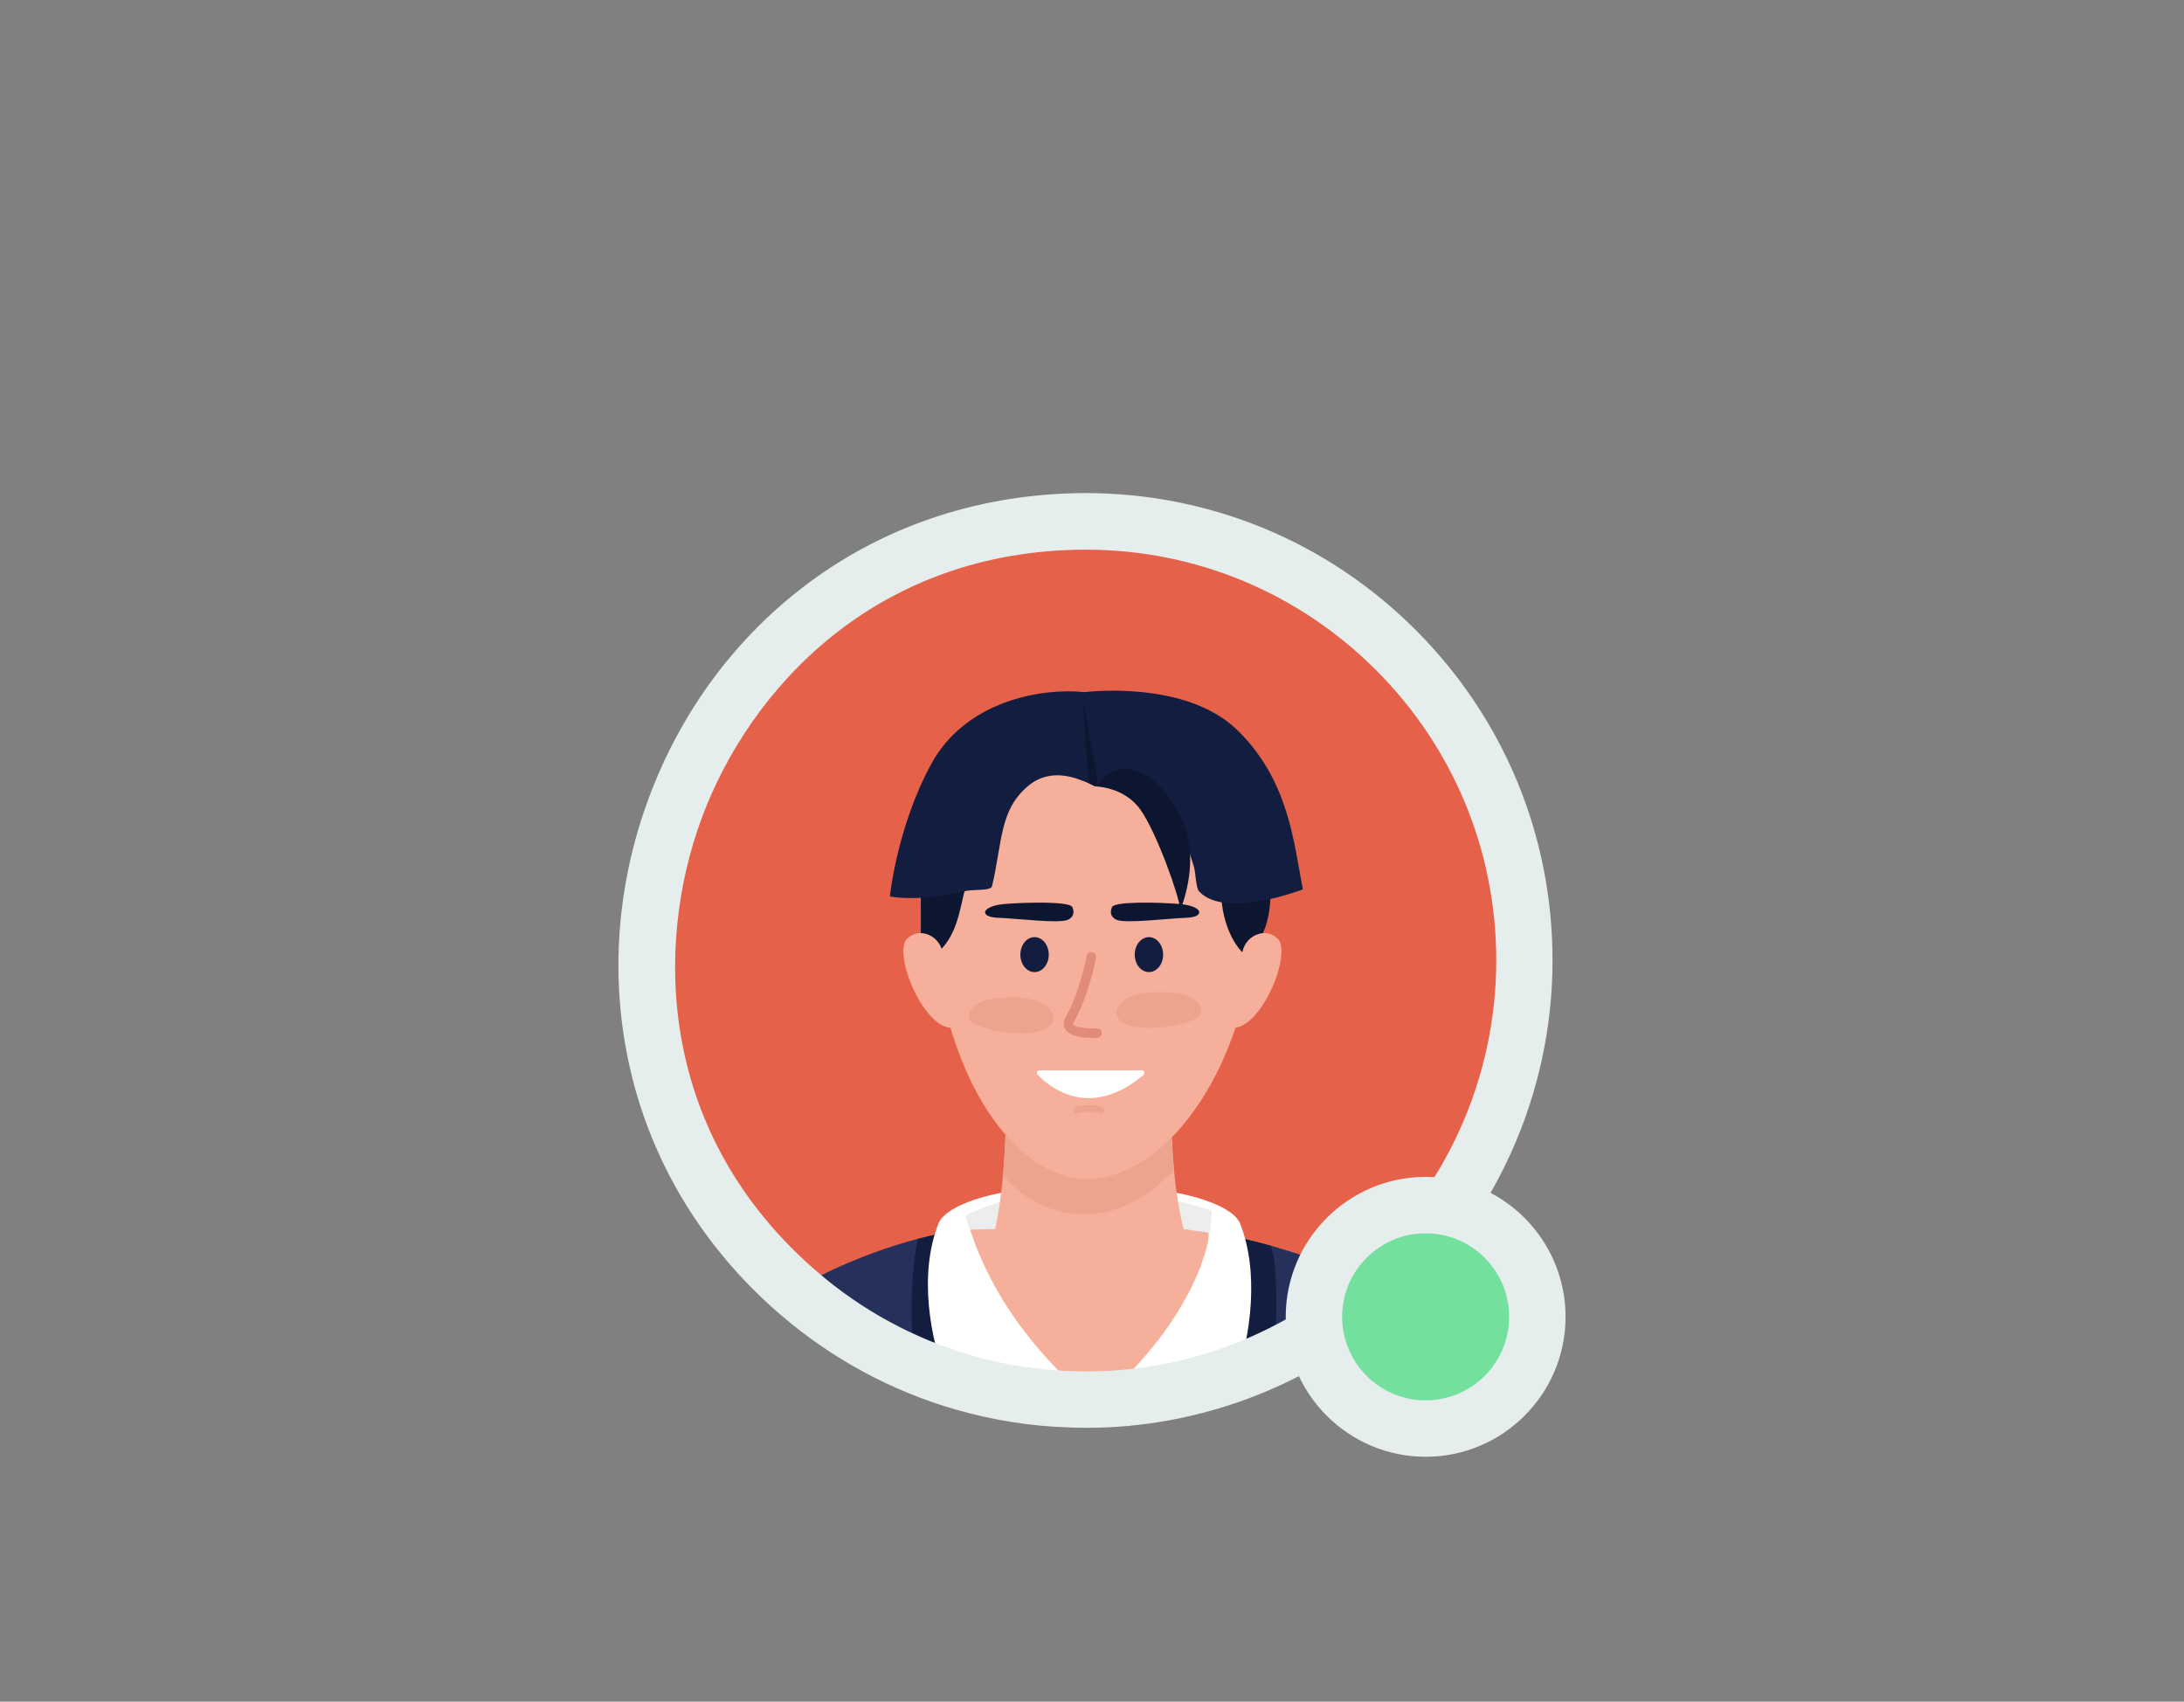 <?xml version="1.0" encoding="UTF-8"?>
<svg id="Calque_2" data-name="Calque 2" xmlns="http://www.w3.org/2000/svg" viewBox="0 0 300 233.71">
  <rect x="0" y="0" width="300" height="233.71" fill="#808080" stroke="none"/>
  <defs>
    <style>
      .cls-1 {
        fill: #e08c79;
      }

      .cls-1, .cls-2, .cls-3, .cls-4, .cls-5, .cls-6, .cls-7, .cls-8, .cls-9, .cls-10, .cls-11, .cls-12 {
        stroke-width: 0px;
      }

      .cls-2 {
        fill: #f6af9a;
      }

      .cls-3 {
        fill: none;
      }

      .cls-4 {
        fill: #25305b;
      }

      .cls-5 {
        fill: #eda48e;
      }

      .cls-6 {
        fill: #fff;
      }

      .cls-7 {
        fill: #ededed;
      }

      .cls-8 {
        fill: #e6eded;
      }

      .cls-9 {
        fill: #e6614a;
      }

      .cls-10 {
        fill: #73e09e;
      }

      .cls-11 {
        fill: #121d3f;
      }

      .cls-12 {
        fill: #0c1630;
      }
    </style>
  </defs>
  <g id="Calque_1-2" data-name="Calque 1">
    <g>
      <g>
        <path class="cls-9" d="m209.42,131.9c.16,27.67-19.13,51.71-45.16,58.44-11.26,2.9-23.38,2.53-34.4-1.22-7.61-2.56-14.75-6.64-20.72-11.96-41.22-36-15.69-105.67,39.93-105.61,33.33,0,60.35,27.02,60.35,60.35Z"/>
        <g>
          <g>
            <path class="cls-2" d="m189.19,176.95c-22.28,20.3-57.57,20.31-80,.25,7.26-4.44,18.38-8.2,28.25-8.85,16.47-1.74,37.17.6,51.75,8.6Z"/>
            <g>
              <g>
                <g>
                  <path class="cls-4" d="m149.63,192.25c-14.73.21-29.51-5.3-40.49-15.09,5.67-3.44,15.1-7.24,23.33-8.28.66,2.97,4.22,12.66,17.16,23.36Z"/>
                  <path class="cls-4" d="m189.3,176.86c-10,9.06-23.18,14.58-36.69,15.3,7.37-3.94,11.94-9.52,16.19-22.45,6.96,1.37,15.16,4.2,20.5,7.15Z"/>
                </g>
                <g>
                  <path class="cls-11" d="m132.47,168.89c-2.07.26-4.22.7-6.36,1.26-.8,3.24-1.54,12.66,0,17.57,7.43,3.06,15.48,4.63,23.52,4.53-12.94-10.7-16.5-20.39-17.16-23.36Z"/>
                  <path class="cls-11" d="m163.67,190.49c.18-.04.36-.09.54-.14,3.35-.87,6.62-2.03,9.77-3.46.77-2.18,1.31-4.5,1.34-6.71.03-5.33-.24-7.74-.82-9.1-1.94-.54-3.86-1.01-5.7-1.37-2.02,6.16-4.12,10.65-6.56,14.09-.04.05-.07.1-.11.15-.01.02-.02.03-.04.05-.39.54-.79,1.06-1.2,1.55-.02.03-.04.05-.07.08-.05.06-.1.12-.15.17-2.31,2.71-4.94,4.68-8.07,6.35,3.62-.21,7.22-.74,10.74-1.59.11-.03.21-.05.32-.08Z"/>
                </g>
              </g>
              <g>
                <path class="cls-7" d="m147.99,192.25c-.44-.01-.89-.02-1.33-.04-.79-.03-1.59-.07-2.38-.13-2.32-.17-4.62-.49-6.9-.94l-.11-.81-.14-1.06,10.87,2.98Z"/>
                <path class="cls-7" d="m164.43,189.26l-.17,1.08c-.45.12-.91.23-1.36.33-1.91.45-3.84.8-5.81,1.05-.44.06-.89.12-1.33.16-1.06.12-2.11.21-3.16.27-.27.02-.53.03-.8.04l5.06-2.72,1.02-.55,6.54.34Z"/>
                <path class="cls-6" d="m149.65,192.25c-1.81.02-17.72-2.43-19.78-3.13-1.94-4.96-3.82-13.99-.91-21.2,1.42-2.86,8.56-4.09,8.56-4.09-.01,1.01-.01,2.33-.04,3.49,0,0,0,.01,0,.02v.16c-.12,0-4.27.49-4.51.52,1.33,4.2,4.68,13.84,16.68,24.23Z"/>
                <path class="cls-6" d="m169.99,188.54c-2.3.85-9.84,3.99-18.69,3.67,13.06-11.2,15.2-22.65,14.66-22.95-.24-.04-3.28-.51-3.52-.55-.37-1.41-.65-3.35-.83-4.88,0,0,7.25,1.23,8.68,4.09,2.77,6.8,1.41,15.61-.31,20.62Z"/>
                <path class="cls-7" d="m161.76,164.95s4.35,1.1,4.68,1.33c0,0-.03,1.82-.27,3.06,0,0-3.71-.51-3.72-.58-.28-1.03-.45-2.19-.58-3-.07-.44-.11-.81-.11-.81Z"/>
                <path class="cls-7" d="m133.22,168.89s-.53-1.55-.59-1.83c-.09-.39,4.88-2.05,4.88-2.05,0,0,0,3.24-.13,3.78,0,0-3.83.06-4.16.11Z"/>
              </g>
            </g>
          </g>
          <g>
            <g>
              <path class="cls-2" d="m138.18,152.68s0,9.53-1.45,15.95c-.27,1.18-.56,2.26-.95,3.14-1.53,3.44,7.97,10.01,14.27,9.82,6.3-.19,15-4.09,13.53-9.08-1.85-6.3-2.41-10.01-2.78-19.83-.43-11.52-20.57-13.34-22.61,0Z"/>
              <path class="cls-5" d="m149.12,166.76c4.26,0,8.48-2.2,12.14-6.04-.27-2.84-.36-5.72-.5-8.57-.45-5.47-5.79-8.81-11.17-8.8-5.58-.07-10.59,3.38-11.4,9.34,0,0,0,4.1-.41,8.73,3.7,4.34,7.92,5.35,11.34,5.35Z"/>
            </g>
            <g>
              <g>
                <path class="cls-2" d="m149.58,96.06s-23.04-1.3-21.96,26.04c1.11,28.26,13.25,39.84,21.5,39.84,10.75,0,21.22-13.99,23.26-33.08,2.04-19.09-6.86-32.99-22.79-32.8Z"/>
                <g>
                  <g>
                    <path class="cls-11" d="m159.77,131.11c0,1.33-.87,2.4-1.95,2.4s-1.95-1.07-1.95-2.4.87-2.4,1.95-2.4,1.95,1.08,1.95,2.4Z"/>
                    <path class="cls-11" d="m144.06,131.11c0,1.33-.87,2.4-1.95,2.4s-1.95-1.07-1.95-2.4.87-2.4,1.95-2.4,1.95,1.08,1.95,2.4Z"/>
                  </g>
                  <path class="cls-1" d="m149.72,142.54c-1.17-.02-2.8-.24-3.38-1.16-.22-.35-.38-.94.08-1.74,1.82-3.18,2.84-8.29,2.85-8.34.07-.35.41-.58.77-.51.35.07.58.41.51.77-.04.22-1.07,5.37-3,8.73-.04.07-.17.31-.11.41.26.42,1.91.61,3.22.53.36-.02.67.25.69.61.02.36-.25.67-.61.69-.23.01-.6.03-1.04.02Z"/>
                  <g>
                    <path class="cls-12" d="m152.72,124.66s-.55,1.13.66,1.67c1.21.54,6.91-.18,9.59-.28,2.68-.1,2.26-1.62-.91-1.89-2.75-.23-9.26-.42-9.34.5Z"/>
                    <path class="cls-12" d="m147.33,124.66s.55,1.13-.66,1.67c-1.21.54-6.91-.18-9.59-.28-2.68-.1-2.26-1.62.91-1.89,2.75-.23,9.26-.42,9.34.5Z"/>
                  </g>
                  <g>
                    <path class="cls-5" d="m153.36,139.09s.02-2.55,4.78-2.8c4.75-.25,7.01.96,6.88,2.8-.13,1.83-11.49,3.62-11.65,0Z"/>
                    <path class="cls-5" d="m144.76,139.82s-.02-2.55-4.78-2.8c-4.75-.25-7.01.96-6.88,2.8.13,1.83,11.49,3.62,11.65,0Z"/>
                  </g>
                  <g>
                    <path class="cls-6" d="m142.54,147.62c1.69,1.75,7.15,6.22,14.52.03.26-.22.11-.65-.24-.65h-14.02c-.32,0-.49.39-.26.62Z"/>
                    <path class="cls-5" d="m147.9,152.97c-.2,0-.38-.13-.45-.33-.08-.25.06-.51.3-.59.08-.03,2-.63,3.66,0,.24.09.36.36.27.61-.09.24-.37.36-.61.27-1.36-.52-3.02,0-3.03,0-.05.02-.1.02-.14.02Z"/>
                  </g>
                </g>
              </g>
              <g>
                <g>
                  <path class="cls-12" d="m132.65,121.75c-.85,3.19-1.13,6.9-4.16,9.37l-2.02,2.41s.05-2.81,0-15.85c-.08-21.01,17.62-22.31,22.51-20.61,0,0,18.81-7.64,24.24,15.5,4.07,17.31-2.57,18.22-2.57,18.22,0,0-2.94-2.69-2.94-8.86,0-1.23.81-13.08-5.78-17.69-7.07-4.94-21.16-1.35-22.59-1.24-2.76.21-5.83,15.56-6.68,18.74Z"/>
                  <path class="cls-11" d="m178.98,122.14s-10.65,4.16-14.27.29c-.44-.47-.48-2.62-.69-3.31-1.97-6.37-1.04-3.55-3.68-9.02-1.59-3.29-6.39-5.64-9.53-2.53-.14.13-.27.28-.4.44,0,0-.32-.21-.88-.44-1.53-.63-5.16-2.32-8.38.44-3.87,3.32-3.44,7.57-4.88,13.7-.17.74-2.95.36-3.82.73,0,0-5.64,1.43-10.21.69,0,0,.94-9.52,5.69-18.22,4.75-8.7,15.22-10.47,21.05-9.85,0,0,13.74-1.76,20.91,5.15,7.17,6.91,7.83,15.58,9.07,21.93Z"/>
                  <g>
                    <path class="cls-12" d="m150.43,108.01s3.94.01,6.2,3.16c2.26,3.15,5.42,12.09,5.5,13.8,0,0,2.72-6.3.47-11.83-2.26-5.52-7.83-10.69-12.17-5.14Z"/>
                    <path class="cls-12" d="m150.82,107.57c-.14.13-.27.28-.4.44,0,0-.32-.21-.88-.44l-.85-11.71,2.12,11.71Z"/>
                  </g>
                </g>
                <g>
                  <path class="cls-2" d="m129.47,130.8c-.22-1.21-1.09-2.21-2.28-2.54-.76-.21-1.66-.16-2.53.61-2.22,1.95,2.5,13.34,6.67,12.23l-1.86-10.3Z"/>
                  <path class="cls-2" d="m170.65,130.8c.22-1.21,1.09-2.21,2.28-2.54.76-.21,1.66-.16,2.53.61,2.22,1.95-2.5,13.34-6.67,12.23l1.86-10.3Z"/>
                </g>
              </g>
            </g>
          </g>
        </g>
      </g>
      <g>
        <path class="cls-8" d="m149.33,196.1c-.84,0-1.67-.02-2.51-.05-5.23-.17-10.45-.99-15.52-2.45-8.79-2.51-17.12-7.02-24.09-13.04-.05-.04-.11-.09-.17-.14-10.49-9.08-17.59-20.79-20.54-33.86-2.74-12.16-1.84-24.93,2.61-36.93,4.44-11.99,12.07-22.24,22.06-29.64,10.78-7.99,23.88-12.23,37.9-12.27,17.15,0,33.27,6.68,45.39,18.8,12.12,12.12,18.8,28.24,18.8,45.38,0,18.35-7.88,35.86-21.62,48.04-.06.05-.12.11-.18.16-11.53,10.24-26.76,16-42.14,16Zm-37.24-21.57l.13.11c6.14,5.32,13.48,9.29,21.22,11.51,4.46,1.29,9.05,2.01,13.65,2.16h.04c14.27.59,28.59-4.53,39.27-14.05l.16-.14c12.06-10.71,18.97-26.09,18.97-42.2,0-15.07-5.87-29.24-16.53-39.9-10.66-10.66-24.83-16.53-39.9-16.53-28.81.08-46.12,19.09-52.7,36.85-6.59,17.79-5.92,43.46,15.71,62.21Z"/>
        <g>
          <circle class="cls-10" cx="195.83" cy="180.86" r="15.35" transform="translate(-34.02 315.87) rotate(-73.15)"/>
          <path class="cls-8" d="m195.83,200.08c-10.6,0-19.22-8.62-19.22-19.22s8.62-19.22,19.22-19.22,19.22,8.62,19.22,19.22-8.62,19.22-19.22,19.22Zm0-30.69c-6.32,0-11.47,5.14-11.47,11.47s5.14,11.47,11.47,11.47,11.47-5.14,11.47-11.47-5.14-11.47-11.47-11.47Z"/>
        </g>
      </g>
    </g>
    <rect class="cls-3" width="300" height="233.71"/>
  </g>
</svg>